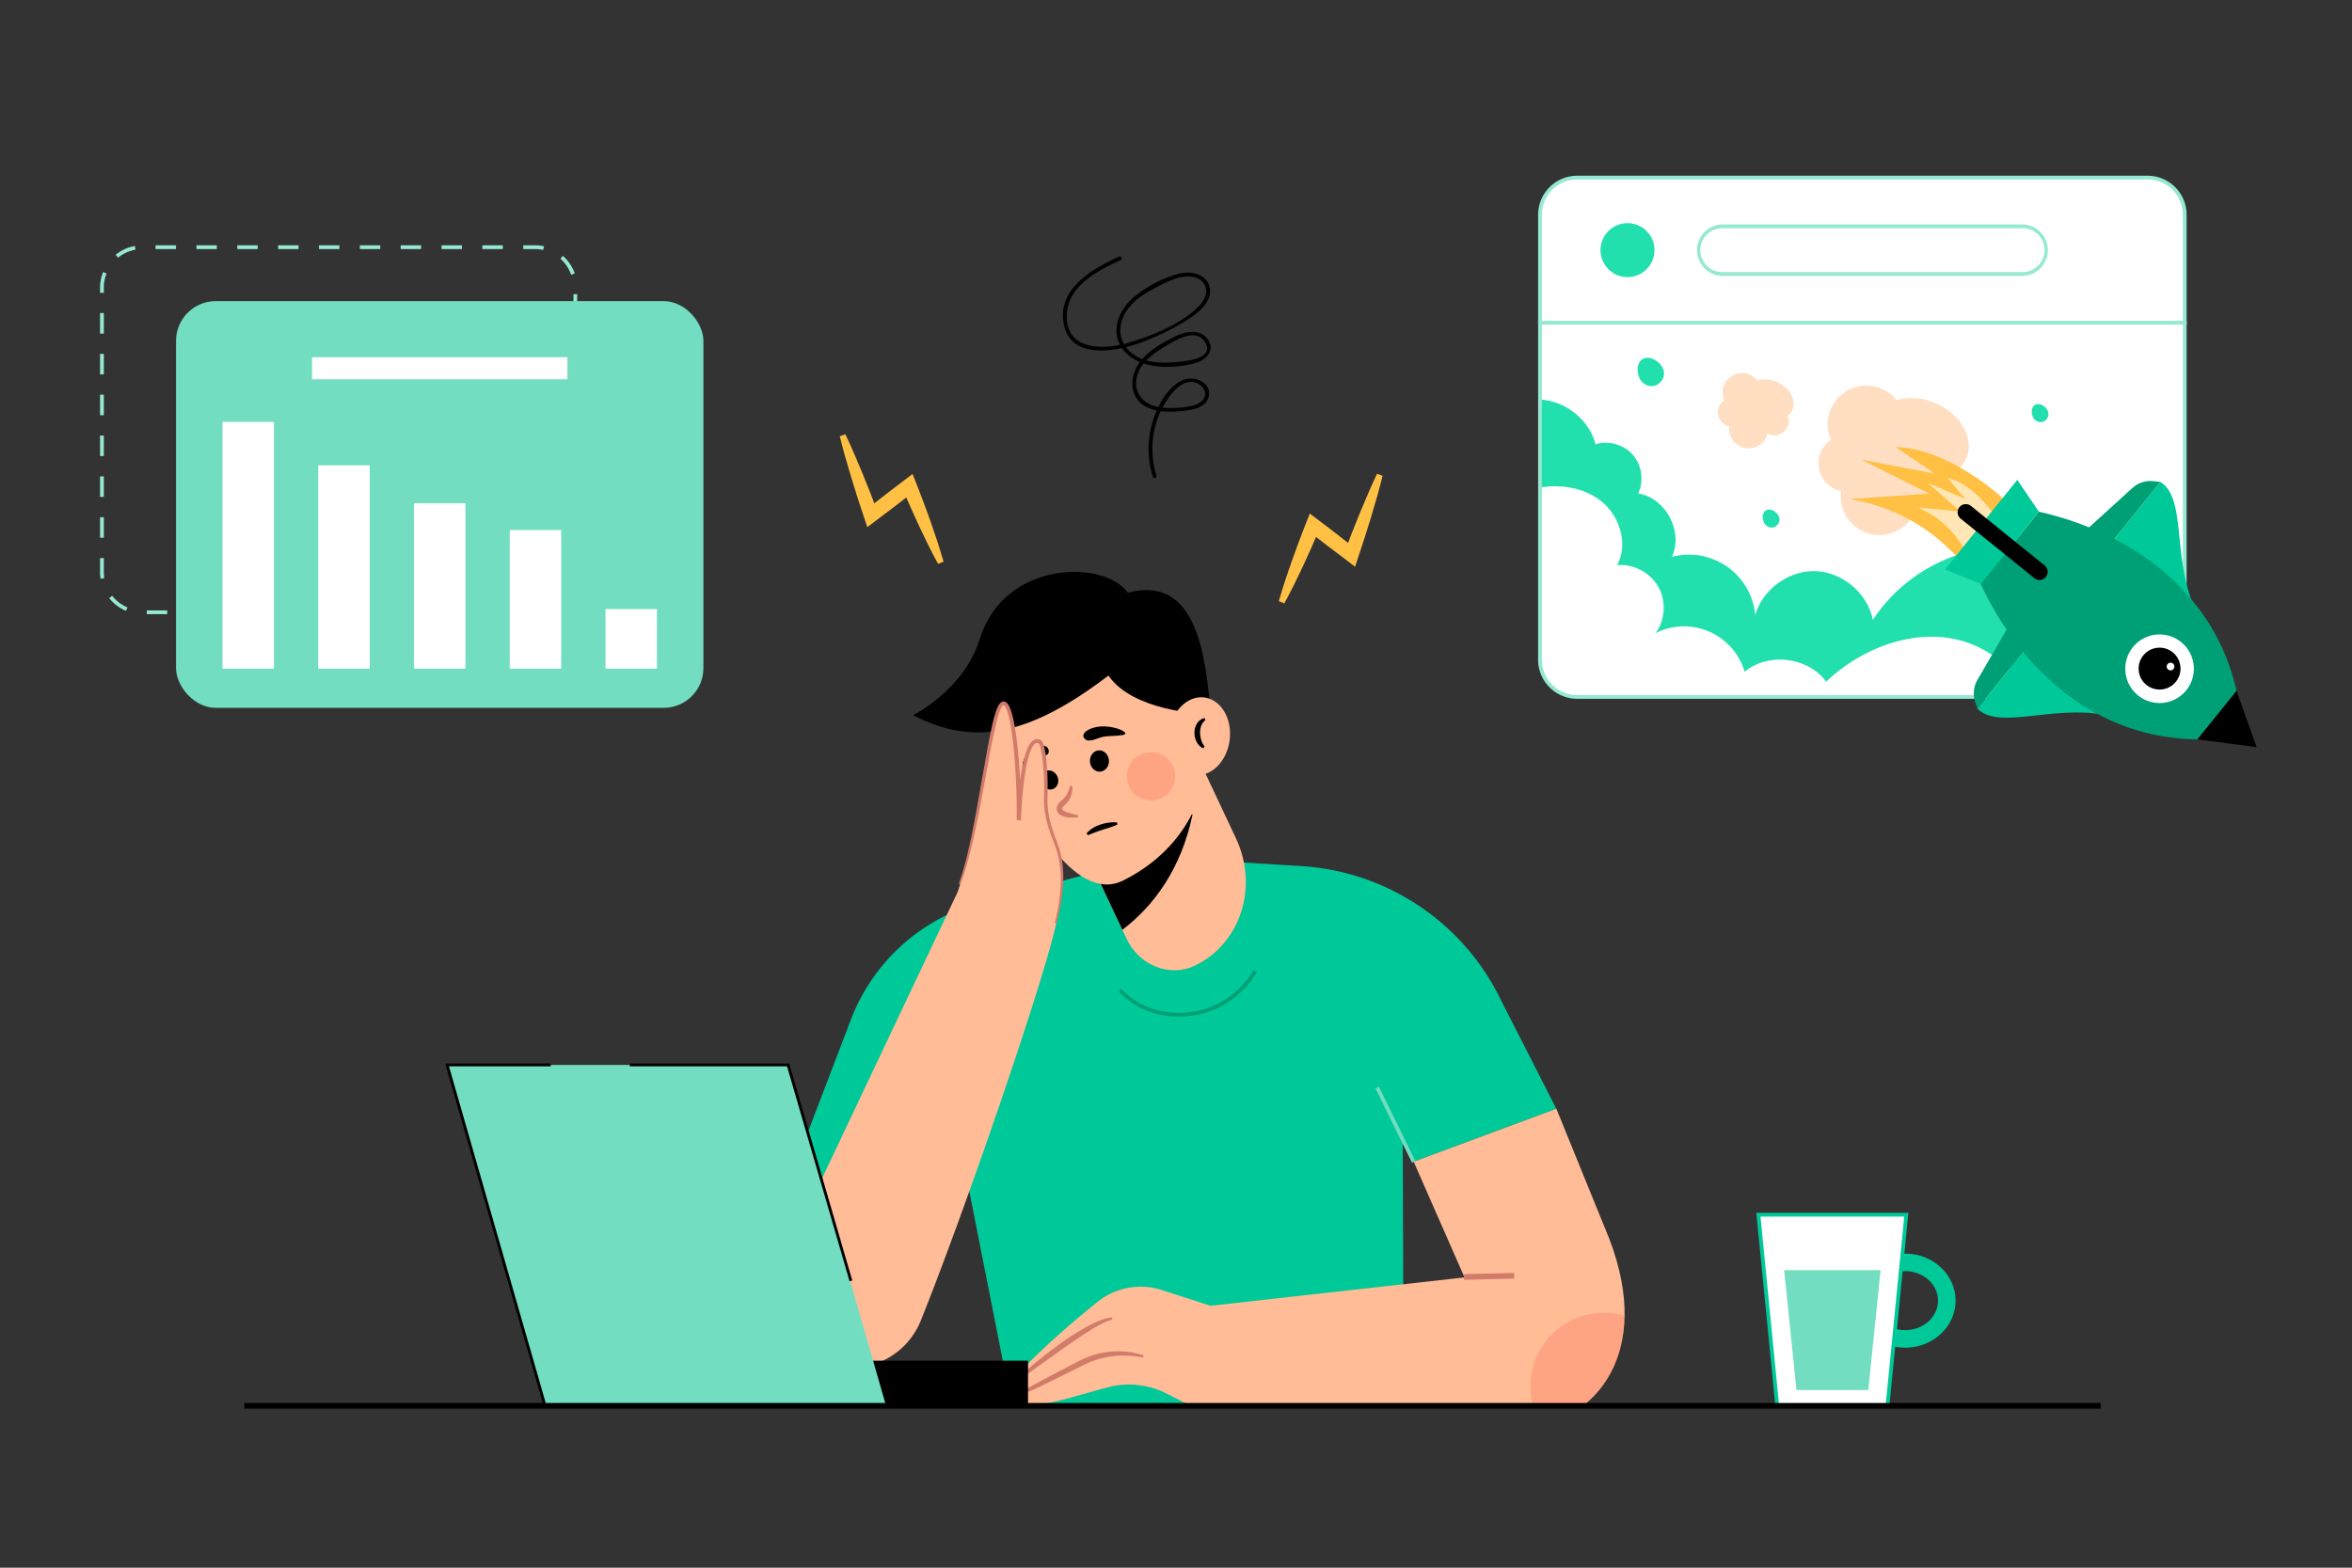 <svg id="e8ed78e8-9e66-4599-88ed-b47ab6924b17" data-name="OBJECTS" xmlns="http://www.w3.org/2000/svg" xmlns:xlink="http://www.w3.org/1999/xlink" viewBox="0 0 3000 2000"><rect x="0" y="0" width="3000" height="2000" fill="#333333" stroke="none"/><defs><clipPath id="b364365d-f63d-4fb6-a1ef-9b638deda59d"><path d="M1964.27,841.69a47.4,47.4,0,0,0,47.4,47.4h727.6a47.4,47.4,0,0,0,47.4-47.4v-430h-822.4Z" style="fill:none"/></clipPath></defs><title>why-youwho-stress-teal</title><path d="M2430.15,1719.31c-35.42,0-64.24-26.91-64.24-60s28.82-60,64.24-60,64.24,26.91,64.24,60S2465.57,1719.31,2430.15,1719.31Zm0-97.64c-23.08,0-41.87,16.88-41.87,37.63s18.79,37.64,41.87,37.64,41.87-16.88,41.87-37.64S2453.24,1621.67,2430.15,1621.67Z" style="fill:#00c999"/><polygon points="2407.51 1793.61 2266.92 1793.61 2242.89 1549.68 2431.54 1549.68 2407.51 1793.61" style="fill:#fff"/><path d="M2409.69,1796h-145l-24.5-248.73h194Zm-140.59-4.81h136.23l23.56-239.12H2245.54Z" style="fill:#00c999"/><polygon points="2383.05 1773.33 2291.38 1773.33 2275.71 1620.42 2398.72 1620.42 2383.05 1773.33" style="fill:#72ddc0"/><path d="M682.29,783.5H656.23v-4.8h26.06a48.85,48.85,0,0,0,17.17-3.09l1.68,4.51A53.86,53.86,0,0,1,682.29,783.5Zm-52.11,0H604.12v-4.8h26.06Zm-52.11,0H552v-4.8h26.06Zm-52.12,0H499.9v-4.8H526Zm-52.11,0h-26v-4.8h26Zm-52.11,0H395.68v-4.8h26.05Zm-52.11,0H343.56v-4.8h26.06Zm-52.11,0H291.45v-4.8h26.06Zm-52.11,0H239.34v-4.8H265.4Zm-52.11,0H187.23v-4.8h26.06Zm-52.51-4.15a54.21,54.21,0,0,1-21.5-16.29l3.77-3a49.42,49.42,0,0,0,19.58,14.85Zm562.47-14.69-3.65-3.13a49.11,49.11,0,0,0,10.82-22.06l4.71,1A53.93,53.93,0,0,1,723.25,764.66ZM128.35,738.4a53.34,53.34,0,0,1-.72-8.84V712h4.8v17.57a49.34,49.34,0,0,0,.66,8.06ZM736.22,714h-4.8V687.92h4.8Zm-603.79-28h-4.8V659.88h4.8Zm603.79-24.08h-4.8V635.81h4.8Zm-603.79-28h-4.8V607.77h4.8Zm603.79-24.08h-4.8v-26h4.8Zm-603.79-28h-4.8V555.66h4.8Zm603.79-24.07h-4.8v-26h4.8Zm-603.79-28h-4.8V503.55h4.8Zm603.79-24.07h-4.8V479.47h4.8Zm-603.79-28h-4.8V451.44h4.8Zm603.79-24.07h-4.8V427.36h4.8Zm-603.79-28h-4.8V399.33h4.8Zm603.79-24.07h-4.8V375.25h4.8Zm-603.79-28h-4.8v-6.39a53.78,53.78,0,0,1,3.86-20.09l4.46,1.79a49,49,0,0,0-3.52,18.3Zm596.14-22.92A49.44,49.44,0,0,0,714.77,330l3.18-3.61a54.13,54.13,0,0,1,15.14,22.33ZM150.52,328.79l-3-3.72A54,54,0,0,1,172,313.79l.85,4.73A49.08,49.08,0,0,0,150.52,328.79Zm542.35-9.9a49.33,49.33,0,0,0-10.58-1.14H667.42v-4.81h14.87a53.76,53.76,0,0,1,11.61,1.26Zm-51.51-1.14H615.3v-4.81h26.06Zm-52.11,0H563.19v-4.81h26.06Zm-52.11,0H511.08v-4.81h26.06Zm-52.11,0H459v-4.81H485Zm-52.11,0H406.86v-4.81h26.06Zm-52.11,0H354.75v-4.81h26.06Zm-52.12,0H302.64v-4.81h26.05Zm-52.11,0h-26v-4.81h26Zm-52.11,0H198.42v-4.81h26.05Z" style="fill:#95e8d2"/><rect x="224.53" y="384.15" width="672.69" height="518.9" rx="50.74" style="fill:#72ddc0"/><rect x="283.8" y="538.19" width="65.65" height="314.84" style="fill:#fff"/><rect x="405.93" y="593.6" width="65.65" height="259.43" style="fill:#fff"/><rect x="528.06" y="642.06" width="65.65" height="210.97" style="fill:#fff"/><rect x="650.18" y="676.24" width="65.65" height="176.79" style="fill:#fff"/><rect x="772.31" y="777.05" width="65.65" height="75.98" style="fill:#fff"/><rect x="398.03" y="455.68" width="325.69" height="28.23" style="fill:#fff"/><path d="M1427.37,327.32c-34,15.72-79.17,41-70.57,86,8.44,44.12,61.68,36.16,92.76,25.61a301.64,301.64,0,0,0,65.75-31.43c13.29-8.53,32-23.26,27.46-41.52-3.9-15.69-22.1-20.27-36.09-17.4-20.29,4.17-43.44,16.52-59.34,29.55-14.42,11.82-25.66,30.23-22.83,49.54,2.58,17.65,17.15,30.23,33.36,35.77,20.21,6.9,47.62,5.48,67.93-.68,12.35-3.75,23.76-14.93,15.68-28.3-9.56-15.83-29.4-12-43.16-5-18.57,9.4-40.56,21.69-49.75,41.41-7,15-5.86,33.53,7.7,44.38,13.3,10.62,32.48,10.66,48.58,9.43,13.33-1,35.09-3.8,37.21-20.61s-18.71-24.66-32-19.66c-20.52,7.75-33.38,33-39.6,52.65a119,119,0,0,0-.08,71.06c.91,2.95,5.55,1.69,4.64-1.28-9.3-30.12-6.07-63.21,9.83-90.58,7.62-13.11,22.63-33.84,40.55-28,9.58,3.1,16.36,14.43,7.88,23-6,6-16,7.46-24,8.31-11.62,1.25-24.11,1.75-35.53-1.19-19.7-5.07-29.5-22.89-22.17-42.34,6-15.86,20.64-25.82,34.6-34.15,13.26-7.91,39.7-24.48,51.12-4.89,12.8,21.93-28.82,24.26-40.24,25.12-16.78,1.27-34.55.67-49.23-8.57-15.54-9.78-22.49-26.67-16.85-44.38s20.48-29.69,36.27-38.42c12.33-6.8,26.77-14.74,40.68-17.42,9.8-1.9,22.18-.35,28,9,7,11.13-1.34,23.29-9.42,30.89-22.6,21.28-56.73,34.73-85.93,43.71-30.42,9.35-80.31,11.37-79.87-33.39.37-38.71,38.67-57.85,69-71.91,2.8-1.3.36-5.44-2.43-4.15Z"/><path d="M1078.26,554c7.79,16.37,14.87,33,21.76,49.7l10.09,25.13,9.68,25.29-14.44-4.25,24.23-19c8.09-6.33,16.35-12.43,24.51-18.66l9.87-7.53,4.56,11.42c3.29,8.22,6.33,16.53,9.51,24.79s6.06,16.64,9.1,25c2.86,8.39,5.84,16.72,8.54,25.18s5.39,16.92,7.83,25.48l-7,2.84q-6.39-11.72-12.26-23.66c-4-7.92-7.72-16-11.56-23.95-3.66-8.06-7.45-16.07-11-24.18s-7.18-16.18-10.59-24.35l14.43,3.89c-8.1,6.31-16.11,12.73-24.29,18.94l-24.57,18.57-10.43,7.89-4-12.14-8.49-25.7-8.06-25.86c-5.21-17.29-10.23-34.66-14.54-52.27Z" style="fill:#ffc044"/><path d="M1763.5,607c-4.31,17.62-9.33,35-14.54,52.28l-8.06,25.85-8.48,25.71-4,12.14L1718,715.05l-24.57-18.58c-8.17-6.2-16.18-12.63-24.29-18.93l14.44-3.89c-3.42,8.16-7.07,16.23-10.6,24.35s-7.34,16.11-11,24.18c-3.83,8-7.55,16-11.55,24s-8,15.84-12.27,23.66l-7-2.85q3.66-12.84,7.84-25.47c2.69-8.46,5.68-16.8,8.54-25.19,3-8.31,6-16.68,9.1-24.95s6.22-16.58,9.5-24.79l4.56-11.42,9.87,7.53c8.17,6.22,16.42,12.33,24.51,18.65l24.23,19-14.43,4.24,9.67-25.28,10.09-25.13c6.89-16.7,14-33.33,21.76-49.71Z" style="fill:#ffc044"/><g style="clip-path:url(#b364365d-f63d-4fb6-a1ef-9b638deda59d)"><path d="M1964.27,841.69a47.4,47.4,0,0,0,47.4,47.4h727.6a47.4,47.4,0,0,0,47.4-47.4v-430h-822.4Z" style="fill:#fff"/><path d="M1886,577.26c3.88-35,35.06-64.94,70.18-67.41s70.18,22.82,78.93,56.92c16.71-5.18,36.25.4,47.71,13.62a46.47,46.47,0,0,1,6.74,49.16c35,5.51,58,48.85,43,80.91a84.87,84.87,0,0,1,106.28,74.13c9.47-33,43.18-57.3,77.48-55.87s65.86,28.46,72.56,62.12c104.24-158.52,377.92-112.65,455.9,63.18l-113.14,287.45-671.22,15.29-302.73-344Z" style="fill:#22e0ae"/><path d="M1873.39,666.25c24.56-18.35,51.14-35.08,80.93-42.32s63.43-3.79,87.56,15.11,35.36,55.06,20.76,82c20.77-1.86,42.15,9.34,52.46,27.47s9,42.22-3.21,59.13a80.57,80.57,0,0,1,113.41,49.43c30-25.16,80.91-19,104,12.62,49.82-47.41,126-73.55,189.14-46.38,36.65,15.76,64.68,47.34,83.65,82.44s29.87,73.87,40.61,112.29l-570,51.55-238.51-76.44Z" style="fill:#fff"/><path d="M2467.91,514c-16.93-7.06-34.45-7.92-48.89-3.68A49.32,49.32,0,0,0,2335.4,561a36.23,36.23,0,0,0,13,65.49,49.3,49.3,0,0,0,96.83,18,36.18,36.18,0,0,0,51.27-44.75,39.58,39.58,0,0,0,11.73-15.51C2518.71,559.05,2500.66,527.6,2467.91,514Z" style="fill:#ffdec1"/><path d="M2266,487.19c-8.53-3.55-17.35-4-24.62-1.85a24.83,24.83,0,0,0-42.11,25.55,18.24,18.24,0,0,0,6.55,33,24.24,24.24,0,0,0-.25,3.32,24.84,24.84,0,0,0,49,5.72,18.22,18.22,0,0,0,25.81-22.54,19.76,19.76,0,0,0,5.91-7.81C2291.53,509.9,2282.44,494.06,2266,487.19Z" style="fill:#ffdec1"/><path d="M2121.88,472.43a15.2,15.2,0,0,1-3.14,14.13c-8.83,10.92-24.46,6.06-28.39-6.28-1.53-4.81-2.25-10.09-.65-14.88C2095.36,448.45,2117.94,458.33,2121.88,472.43Z" style="fill:#22e0ae"/><path d="M2269.43,660.23a9.68,9.68,0,0,1-2,9c-5.61,6.93-15.53,3.85-18-4a15.38,15.38,0,0,1-.42-9.45C2252.59,645,2266.93,651.28,2269.43,660.23Z" style="fill:#22e0ae"/><path d="M2612.5,525.67a9.67,9.67,0,0,1-2,9c-5.61,6.94-15.53,3.85-18-4-1-3.06-1.43-6.41-.41-9.45C2595.66,510.44,2610,516.72,2612.5,525.67Z" style="fill:#22e0ae"/></g><path d="M2739.27,891.49h-727.6a49.86,49.86,0,0,1-49.8-49.8V409.25h827.2V841.69A49.86,49.86,0,0,1,2739.27,891.49ZM1966.68,414.06V841.69a45,45,0,0,0,45,45h727.6a45,45,0,0,0,45-45V414.06Z" style="fill:#95e8d2"/><path d="M2739.27,226.59h-727.6a47.4,47.4,0,0,0-47.4,47.4V411.66h822.4V274A47.4,47.4,0,0,0,2739.27,226.59Z" style="fill:#fff"/><path d="M2789.07,414.06h-827.2V274a49.86,49.86,0,0,1,49.8-49.81h727.6a49.86,49.86,0,0,1,49.8,49.81Zm-822.39-4.81h817.58V274a45,45,0,0,0-45-45h-727.6a45,45,0,0,0-45,45Z" style="fill:#95e8d2"/><circle cx="2075.88" cy="319.12" r="34.45" style="fill:#22e0ae"/><path d="M2579.75,349.56H2196.84a30.44,30.44,0,0,1-30.44-30.44h0a30.44,30.44,0,0,1,30.44-30.44h382.91a30.44,30.44,0,0,1,30.44,30.44h0A30.44,30.44,0,0,1,2579.75,349.56Z" style="fill:#fff"/><path d="M2579.75,352H2196.84a32.85,32.85,0,0,1,0-65.69h382.91a32.85,32.85,0,0,1,0,65.69Zm-382.91-60.89a28,28,0,0,0,0,56.08h382.91a28,28,0,0,0,0-56.08Z" style="fill:#95e8d2"/><path d="M2555.72,636.59s-69-65-138.06-66.32l50.08,33.84-93.39-17.6L2461,629.82l-101.51,6.77c54.38,9.64,102.44,34.62,142.12,79.86Z" style="fill:#ffc044"/><path d="M2549.77,666s-29.05-48.58-65.45-56l22.61,26.64-47.42-20.23,40.87,36.23-54.55-5.22c27.69,11.38,50.25,32.09,66,65.12Z" style="fill:#fff;opacity:0.6"/><path d="M2805.13,786.85c-36.91-64.59-13.93-150.09-49.44-172l-70.51,87.3Z" style="fill:#00c999"/><path d="M2755.69,614.84l-9.13-1a34.17,34.17,0,0,0-26.64,8.7l-59.62,54.18,24.88,25.4Z" style="fill:#00a076"/><path d="M2700.78,916.06c-70.92-22.48-149.66,18-178.57-12.11l70.51-87.31Z" style="fill:#00c999"/><path d="M2522.21,904l-2.88-8.71a34.19,34.19,0,0,1,2.9-27.88l40.42-69.69,30.07,19Z" style="fill:#00a076"/><polygon points="2878.38 953.18 2852.73 881.2 2802.61 943.26 2878.38 953.18"/><path d="M2526.22,744.83c51.73,110.63,147,197.1,276.41,198.41l50.1-62C2824.21,755,2719.62,680,2600.58,652.76Z" style="fill:#00a076"/><polygon points="2600.58 652.76 2573.09 612.23 2480.8 726.52 2526.22 744.83 2600.58 652.76" style="fill:#00c999"/><path d="M2499.28,647h0a10.44,10.44,0,0,1,14.68-1.56l94,75.93a10.43,10.43,0,0,1,1.56,14.67h0a10.43,10.43,0,0,1-14.67,1.56l-94-75.93A10.43,10.43,0,0,1,2499.28,647Z"/><circle cx="2754.53" cy="853.14" r="43.76" transform="translate(1827.69 3583.76) rotate(-88.46)" style="fill:#fff"/><circle cx="2754.53" cy="853.14" r="26.73" transform="translate(-74.84 296.39) rotate(-6.08)"/><path d="M2765.49,854.16a4.89,4.89,0,1,1,6.87-.73A4.89,4.89,0,0,1,2765.49,854.16Z" style="fill:#fff"/><path d="M1636.9,1103.5l-167-10.15L1252,1150.93a245.48,245.48,0,0,0-166.64,149.77L949.16,1657.29l267.57-237.1,73.7,373.29,499.86-1.6-1.6-518.29Z" style="fill:#00c999"/><path d="M1503.65,1297c-30.27,0-58.53-11.79-77.23-32.62l3.58-3.21c20,22.29,51.63,33.72,84.56,30.49,35.29-3.43,66.13-23.17,84.61-54.15l4.13,2.46c-19.27,32.31-51.45,52.9-88.27,56.47C1511.21,1296.82,1507.41,1297,1503.65,1297Z" style="fill:#00a076"/><path d="M1524.43,1231.78c-32,15.47-71.32.19-87.43-34l-5.43-11.58-55.08-117-33.69-71.66,162.79-78.68,70.9,150.63C1605.61,1131.37,1582.4,1203.76,1524.43,1231.78Z" style="fill:#ffbc96"/><path d="M1521.12,1038.9c-14.33,69.79-50.13,117.61-89.55,147.27l-55.08-117Z"/><path d="M1540.21,951.57c0,84.28-47.52,142-107.79,171.83-62,30.65-126.8-87.1-157.74-165.83-32.11-81.7,56.29-143,130.29-143S1540.21,867.29,1540.21,951.57Z" style="fill:#ffbc96"/><path d="M1543.56,903.5c-7.21-86.51-24.79-168.3-104.94-147.39-30.44-42.46-157.81-41.66-189,59.28-20.15,65.11-84.91,96.92-84.91,96.92,77.7,40.86,149.33,25.56,249.13-50.46C1445,907.51,1534,910.71,1534,910.71Z"/><ellipse cx="1529.77" cy="939.25" rx="49.87" ry="38.98" transform="translate(403.52 2337.09) rotate(-82.69)" style="fill:#ffbc96"/><path d="M1537.54,918.61c-5.17,4.27-6.87,10-6.82,16.23a33.06,33.06,0,0,0,1.42,9.13,22.34,22.34,0,0,0,4.33,8.19l-1.43,2.43c-4-1.3-6.91-4.63-8.73-8.15a25.18,25.18,0,0,1-2.77-11.58,22.27,22.27,0,0,1,3.17-11.7,15.33,15.33,0,0,1,9.66-7.11Z"/><ellipse cx="1402.41" cy="970.77" rx="12.15" ry="13.62" transform="translate(-61.17 94.93) rotate(-3.79)"/><ellipse cx="1338.65" cy="995.16" rx="11.03" ry="12.36" transform="translate(-268.88 549.98) rotate(-21.15)"/><path d="M1435.36,935.62c.25,3.81-20,2.59-28.69,4.42-7.42,1.57-18.73,8.8-23.83,1.58-4.6-6.51,7-13.9,21.27-14.85S1435.1,931.81,1435.36,935.62Z"/><path d="M1304.91,977.51c2.27,3.12,12.6-7.62,18.54-10.37,5.07-2.36,15.86-2.12,14.08-10.27-1.6-7.35-12.62-7.58-21.08-1.41S1302.63,974.39,1304.91,977.51Z"/><path d="M1385.94,1063.28c4.63-5.58,11.25-9.19,18-11.45a53.85,53.85,0,0,1,20.77-2.68l.52,2.77c-6.38,3-12.85,4.72-19.07,6.73s-12.17,4.25-18.48,6.88Z"/><path d="M1367.72,1002.91a29.53,29.53,0,0,1-3.12,15.9,28.13,28.13,0,0,1-5.08,6.75c-1.87,1.91-3.76,3.51-4.21,4.66a4,4,0,0,0-.27,1.9c0,.52.12.55.09.63s.21.3.34.53c.89,1,3,2,5.13,2.82a142.26,142.26,0,0,0,14.19,3.76l-.07,2.82a45.25,45.25,0,0,1-15.88-.5,18.16,18.16,0,0,1-8.34-3.93,9.75,9.75,0,0,1-1.82-2.56,8.52,8.52,0,0,1-.76-3,10.2,10.2,0,0,1,.92-5.52c1.86-3.43,4.2-5,5.93-6.56a29.86,29.86,0,0,0,4.57-5c2.6-3.61,4.22-8.16,5.58-13Z" style="fill:#d27b6b"/><circle cx="1468.12" cy="990.41" r="30.74" transform="translate(459.81 2446.3) rotate(-89.3)" style="fill:#ff4832;opacity:0.2"/><path d="M1915.33,1277.63a303.72,303.72,0,0,0-255.89-172.74l-22.54-1.39,166.26,378.59,182-67.55Z" style="fill:#00c999"/><path d="M1334.49,1030.88c-1.81-27.64,3-92.52-13.82-85.31s-21,100.92-21,100.92-2.4-156.21-20.43-149-18,120.16-57.67,240.32l-222.7,470.32c-26.79,56.58,7,123.23,68.41,135.13h0a95.87,95.87,0,0,0,107.14-58.34c57.68-143.32,163.63-452.62,173.91-512.85,8.42-49.27,6.24-70.57,3-83.24C1345.92,1067.9,1335.89,1052.44,1334.49,1030.88Z" style="fill:#ffbc96"/><path d="M1222.93,1127.42c6.82-18.53,11.27-37.9,15.42-57.24s7.53-38.91,11.06-58.43l10.44-58.62c1.84-9.76,3.75-19.52,6-29.25,1.15-4.86,2.39-9.71,3.93-14.53a65.72,65.72,0,0,1,2.74-7.22,23.9,23.9,0,0,1,2-3.6,7.69,7.69,0,0,1,4.13-3.3l-.17,0a10.94,10.94,0,0,1,2.14-.22,9.31,9.31,0,0,1,2,.6,8.2,8.2,0,0,1,2.51,2.15,18.92,18.92,0,0,1,2.77,4.68,62.74,62.74,0,0,1,3.2,9.46A192.59,192.59,0,0,1,1295,931c2,12.76,3.38,25.57,4.45,38.39,2.08,25.65,3.19,51.35,2.94,77.1l-5.46-.11c.6-14.55,1.69-29,3.34-43.42s3.76-28.87,8.3-43a52.29,52.29,0,0,1,4.7-10.39,17.82,17.82,0,0,1,4.16-4.68,9.15,9.15,0,0,1,6.9-1.82,16.55,16.55,0,0,1,1.69.53,4.6,4.6,0,0,1,1.77.88,10.81,10.81,0,0,1,.94.84,6,6,0,0,1,.53.77,12.16,12.16,0,0,1,.85,1.49,33.93,33.93,0,0,1,1.86,5.56,102.73,102.73,0,0,1,2,10.91,316.6,316.6,0,0,1,2.25,43.58c0,7.32-.5,14.43.13,21.47a119.88,119.88,0,0,0,3.68,21,212,212,0,0,0,6.71,20.38,127.64,127.64,0,0,1,6.66,20.88c3.1,14.37,3.44,29.15,2.11,43.63a252.74,252.74,0,0,1-8,42.78l-2.08-.54a250.4,250.4,0,0,0,7.09-42.47c1-14.29.43-28.73-2.83-42.57a131.32,131.32,0,0,0-6.68-20.3,217.36,217.36,0,0,1-7-20.73,123.81,123.81,0,0,1-3.95-21.66c-.7-7.37-.27-14.73-.28-21.85a314.64,314.64,0,0,0-2.48-42.91,96.92,96.92,0,0,0-2-10.37,29.76,29.76,0,0,0-1.58-4.7,7.12,7.12,0,0,0-.49-.85c-.18-.38-.3-.41-.3-.41s-.39-.18-.64-.27-.59-.24-.88-.31c-2.13-.34-4.44,1.54-6.16,4.39a47.66,47.66,0,0,0-4.13,9.35c-4.22,13.43-6.18,27.79-7.8,42s-2.54,28.68-3,43l-5.47-.12c.24-25.54-.6-51.14-2.55-76.63-1-12.74-2.28-25.46-4.18-38a187.43,187.43,0,0,0-3.68-18.62,58.76,58.76,0,0,0-2.89-8.76,15,15,0,0,0-2.06-3.6,4.1,4.1,0,0,0-1.06-1,.53.53,0,0,1-.3-.12.2.2,0,0,1-.25,0l-.18,0a4.24,4.24,0,0,0-1.42,1.42,20.43,20.43,0,0,0-1.61,2.9,60.41,60.41,0,0,0-2.57,6.68c-1.51,4.62-2.75,9.38-3.92,14.17-2.31,9.58-4.26,19.29-6.15,29l-10.78,58.52c-3.56,19.53-7.44,39-11.85,58.39s-9.3,38.72-16.51,57.34Z" style="fill:#d27b6b"/><path d="M2072.17,1678.73c-.82,55.37-25,94.06-55.18,116.36l-61.38-1-15.19-.24h-.33l-72.15-164.23-.14-.39-64.65-147.17,182-67.58L2053,1581.21C2067,1618.07,2072.6,1650.56,2072.17,1678.73Z" style="fill:#ffbc96"/><path d="M2021.8,1612.45l-477.69,53.44L1482,1645.81a88,88,0,0,0-82,15c-54.21,43.29-142.32,123.08-119.49,129.51,38.45,10.81,88.67-9.42,133.76-20.74a105.83,105.83,0,0,1,74.06,8.4l31.25,16,475.88-.07Z" style="fill:#ffbc96"/><path d="M1291.79,1781.82c12.89-7.54,26-14.7,39.11-21.77s26.42-13.83,39.61-20.78a154.2,154.2,0,0,1,20.75-9.44,104.24,104.24,0,0,1,22.41-5.16,113.94,113.94,0,0,1,22.91-.26,102.86,102.86,0,0,1,22.24,4.77l-.74,2.72a120.14,120.14,0,0,0-21.81-2.46,107.88,107.88,0,0,0-21.71,1.47,112.26,112.26,0,0,0-20.93,5.54c-6.83,2.4-13.12,5.81-19.87,9.19-13.38,6.6-26.62,13.44-40.1,19.84s-26.91,12.85-40.59,18.85Z" style="fill:#d27b6b"/><path d="M1298.74,1758c8.68-8.22,17.75-15.93,27-23.44s18.75-14.74,28.48-21.66a339.61,339.61,0,0,1,30.26-19.33c10.58-5.55,21.35-11.61,34-12.79l.23,2.81a63.51,63.51,0,0,0-15.86,6.52c-5.2,2.6-10.18,5.76-15.15,8.88-9.93,6.28-19.63,13-29.33,19.78s-19.24,13.78-28.92,20.63-19.2,13.93-28.91,20.77Z" style="fill:#d27b6b"/><rect x="1867.18" y="1624.87" width="64.11" height="7.21" transform="translate(-39.39 47.1) rotate(-1.41)" style="fill:#d27b6b"/><rect x="1777.5" y="1381.95" width="4.81" height="105.55" transform="translate(-450.16 931.41) rotate(-26.15)" style="fill:#72ddc0"/><path d="M2072.17,1678.73c-.82,55.37-25,94.06-55.18,116.36l-61.38-1a.42.42,0,0,1,0-.24,93.67,93.67,0,0,1,90.27-119A91.87,91.87,0,0,1,2072.17,1678.73Z" style="fill:#ff4832;opacity:0.2"/><rect x="1037.29" y="1735.93" width="273.96" height="57.68"/><polygon points="1130.21 1793.61 695.24 1793.61 570.27 1358.63 1005.25 1358.63 1130.21 1793.61" style="fill:#72ddc0"/><polygon points="693.5 1794.1 567.88 1356.82 702.45 1356.82 702.45 1360.43 572.67 1360.43 696.97 1793.1 693.5 1794.1"/><polygon points="1083.63 1634.58 1003.89 1360.43 803.38 1360.43 803.38 1356.82 1006.6 1356.82 1087.09 1633.57 1083.63 1634.58"/><rect x="311.53" y="1789.88" width="2367.94" height="7.21"/></svg>
